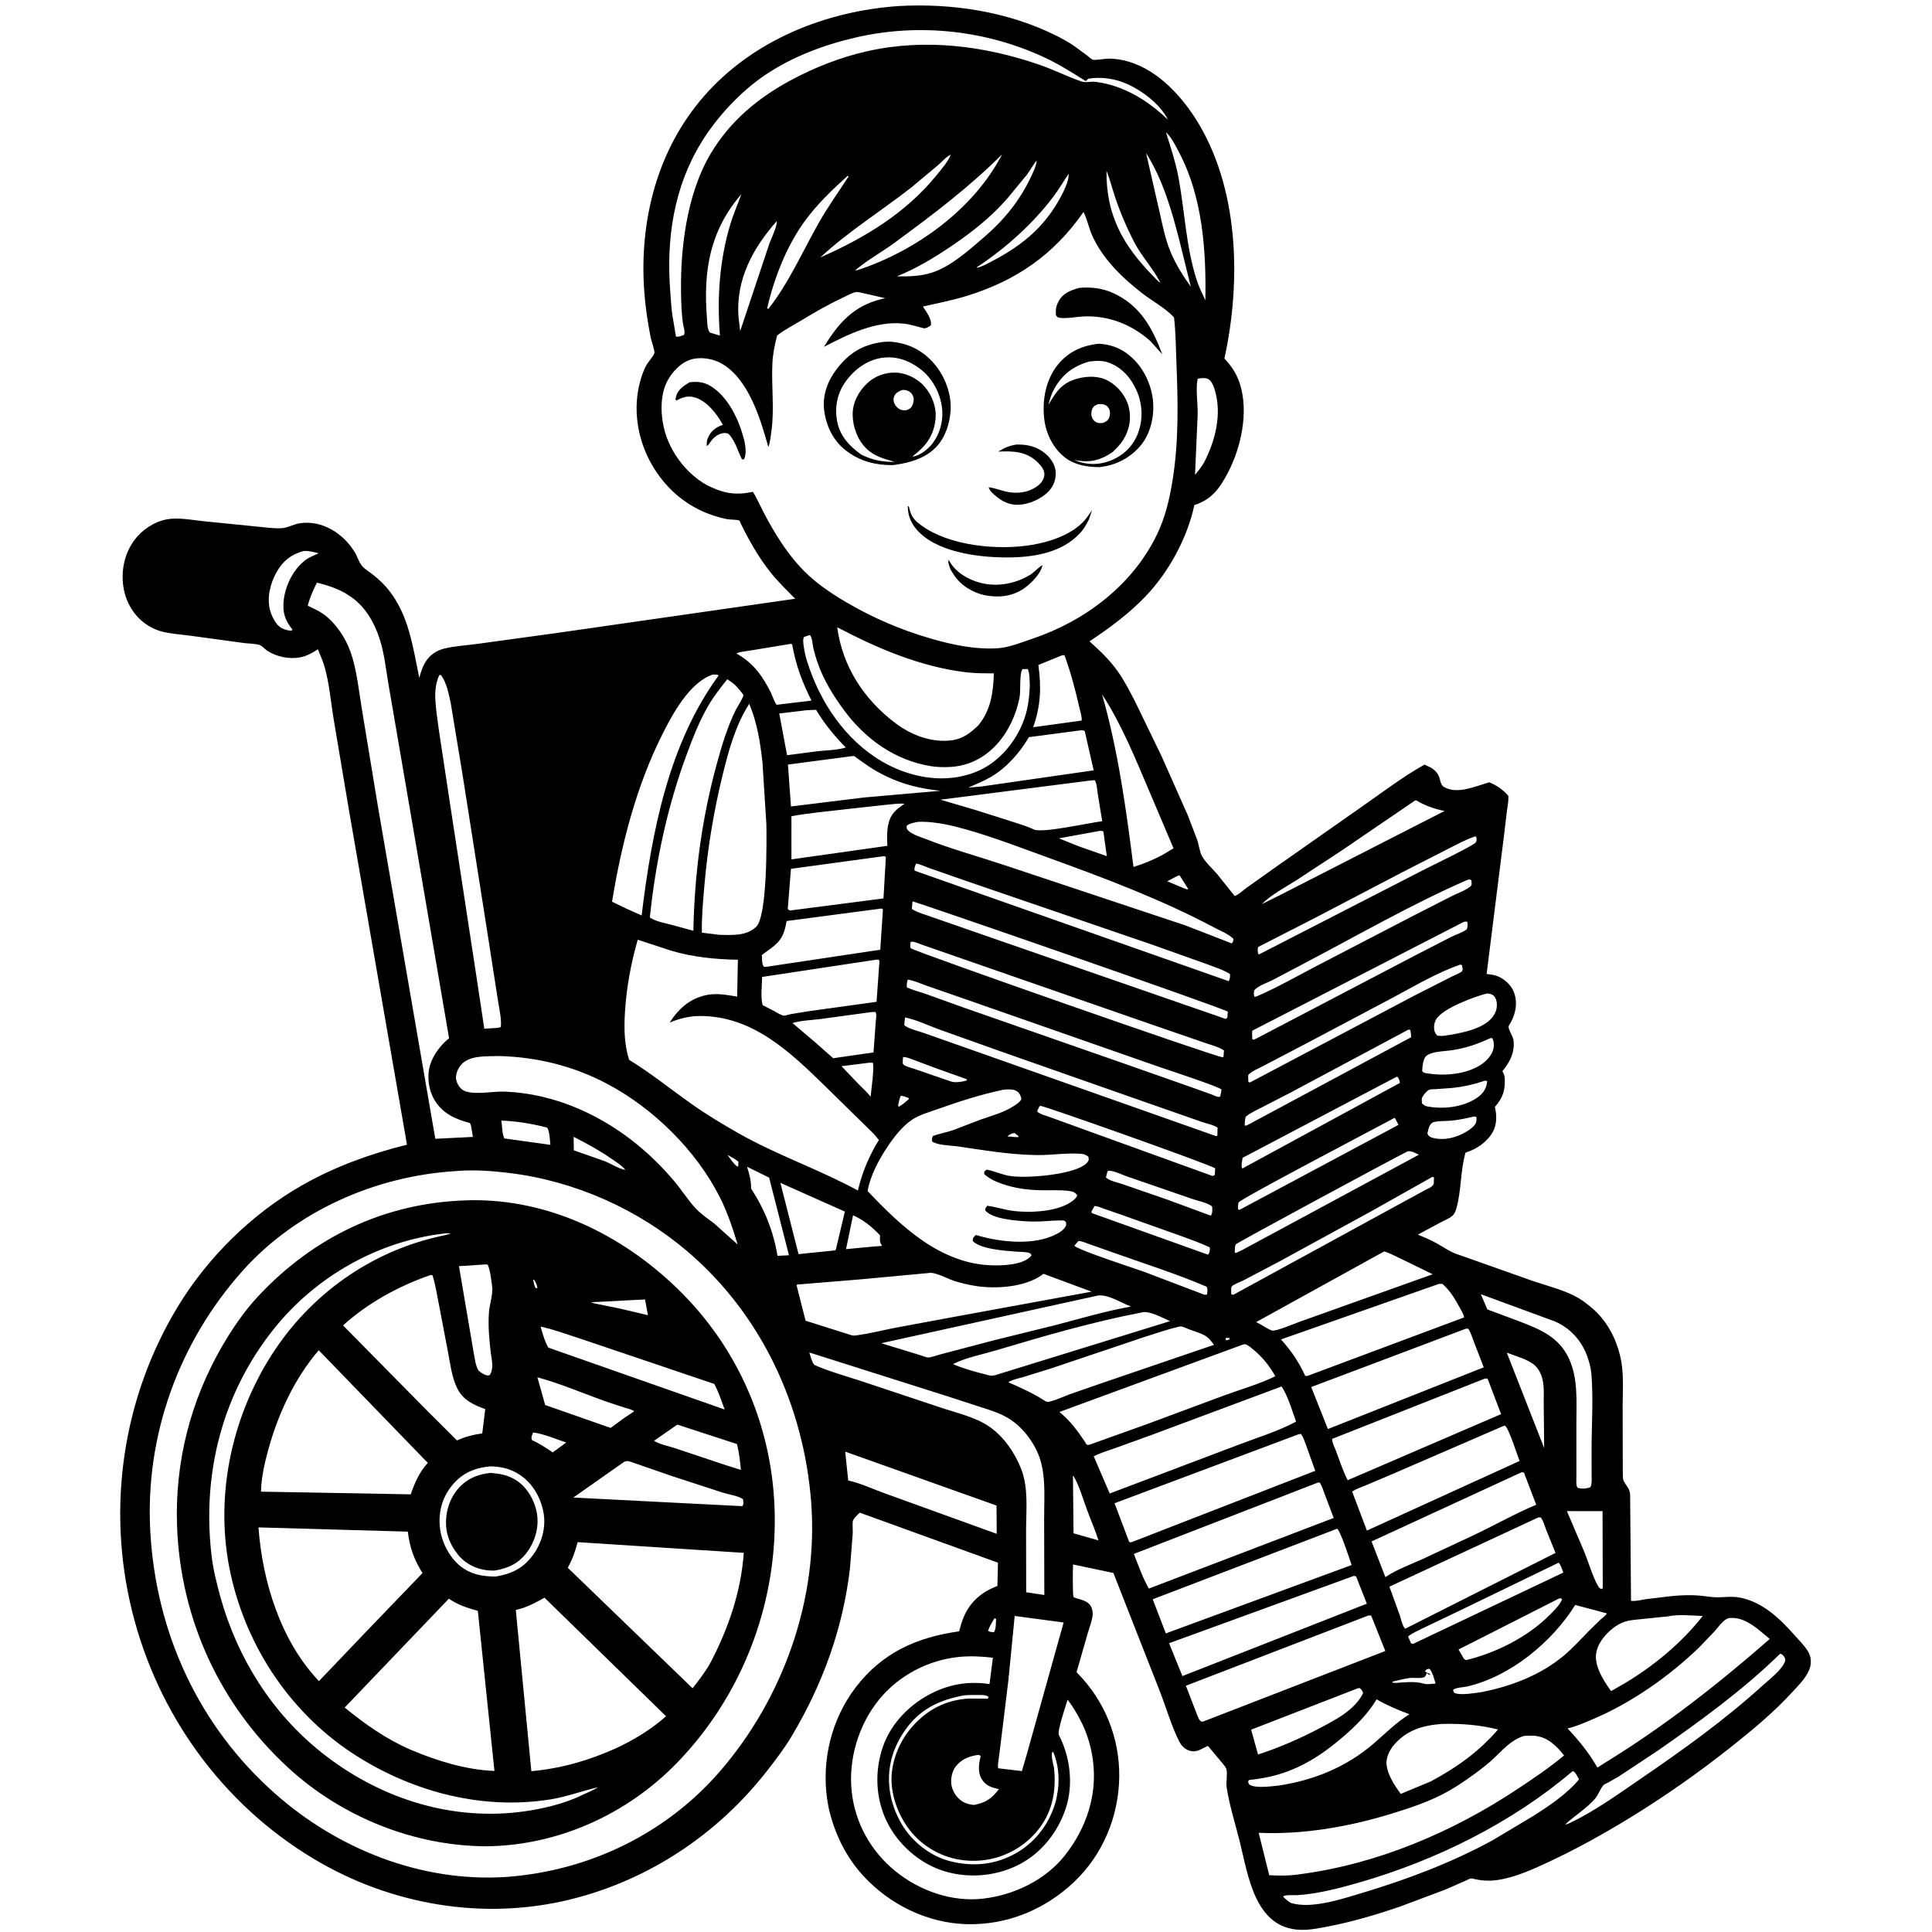 <svg version="1.1" xmlns="http://www.w3.org/2000/svg" style="display: block;" viewBox="0 0 2048 2048" width="1024" height="1024">
<path transform="translate(0,0)" fill="rgb(255,255,255)" d="M 0 0 L 0 2048 L 2048 2048 L 2048 0 L 0 0 z"/>
<path transform="translate(0,0)" fill="rgb(0,0,0)" d="M 878.172 1915.32 L 876.791 1906.9 C 870.898 1865.5 881.463 1822.48 906.75 1789.11 C 934.894 1751.97 971.757 1735.61 1016.69 1729.28 C 1018.19 1723.78 1019.76 1718.03 1022.12 1712.83 C 1029.31 1696.96 1041.3 1687.25 1057.3 1681.19 L 1057.9 1656.53 L 911.435 1603.5 C 909.537 1604.96 905.393 1609.25 904.318 1611.47 C 903.317 1613.54 904.083 1622.31 903.973 1625 L 900.951 1663 C 893.421 1726.82 871.921 1785.62 839.097 1840.63 C 831.475 1853.4 822.49 1865.12 813.366 1876.84 C 761.078 1943.99 688.382 1992.67 605.499 2013.26 C 512.415 2036.38 413.906 2019.32 331.998 1970.1 C 235.541 1912.13 167.048 1817.12 140.037 1708 C 112.96 1598.61 129.75 1482.24 188.144 1385.64 C 220.066 1332.84 267.198 1286.42 321.028 1255.99 C 355.759 1236.36 392.775 1223 431.413 1213.44 L 369.75 857.846 L 353.836 763.226 C 350.78 745.154 349.22 725.308 344.324 707.717 C 342.474 701.069 339.587 694.625 336.951 688.259 C 330.741 692.309 325.153 695.524 317.767 696.887 C 306.523 698.961 293.048 696.187 283.5 689.922 C 280.98 688.269 278.564 685.465 276.012 684.084 C 272.736 682.311 263.128 682.232 258.807 681.661 L 202.149 673.923 C 191.735 672.532 180.25 671.931 170.189 669.092 C 164.654 667.53 158.726 664.5 154.077 661.166 C 141.324 652.021 133.221 637.729 130.827 622.288 C 128.119 604.833 131.962 586.751 142.506 572.442 C 150.406 561.722 163.265 553.207 176.327 550.615 C 188.047 548.289 202.409 551.021 214.277 552.348 L 271.94 558.153 C 280.354 558.87 289.594 560.332 298 559.953 C 304.648 559.654 311.16 555.691 317.866 554.669 C 341.463 551.073 364.014 565.555 375.908 585.171 C 379.537 591.157 381.212 598.947 387.142 603.137 C 396.44 609.706 404.879 616.472 412.018 625.436 C 433.473 652.38 437.685 686.019 444.451 718.574 C 446.274 711.907 448.207 705.602 452.253 699.863 C 456.7 693.553 463.515 689.321 470.979 687.5 C 482.422 684.708 495.212 684.07 506.938 682.422 L 591.512 670.803 L 842.963 634.696 C 833.61 625.329 824.189 616.121 815.98 605.704 C 803.6 589.996 793.525 572.03 784.803 554.078 C 784.441 553.333 784.456 552.223 783.721 551.84 C 781.566 550.718 773.927 550.925 771.109 550.386 C 751.102 546.558 732.351 537.637 716.921 524.239 C 682.461 494.316 665.965 444.956 679.618 400.771 C 681.101 395.97 682.932 391.108 685.406 386.723 C 687.029 383.847 693.274 376.847 693.708 374.228 C 694.178 371.383 690.455 361.384 689.731 357.703 C 686.55 341.531 684.004 324.549 682.861 308.08 C 677.699 233.669 696.639 158.597 746.439 101.742 C 798.331 42.5 875.152 11.794 952.522 6.411 C 1009.63 3.196 1069.19 12.373 1120.62 38.278 C 1127.03 41.505 1133.41 45.112 1139.31 49.199 L 1152.85 59.198 C 1154.1 60.145 1156.77 62.718 1158.12 63.191 C 1161.01 64.203 1171.21 62.133 1175 62.13 C 1180.07 62.125 1185.57 62.78 1190.5 63.836 C 1223.14 70.826 1249.56 98.084 1266.92 125.125 C 1313.56 197.806 1315.96 297.877 1297.91 380.072 C 1305.66 388.209 1311.12 396.644 1314.5 407.407 C 1323.71 436.747 1315.68 474.181 1301.74 500.876 C 1293.16 517.308 1284.53 529.62 1266.07 535.371 C 1258.65 570.165 1239.21 605.995 1214.74 631.729 C 1196.85 650.55 1176.44 665.475 1154.93 679.879 C 1166.09 689.855 1176.27 699.525 1184.98 711.814 C 1192.09 721.843 1197.69 733.036 1203.37 743.923 L 1231.36 801.712 L 1258.91 863.757 L 1269.18 890.509 C 1270.9 895.641 1271.63 902.947 1274.15 907.5 C 1277.91 914.286 1285.16 920.682 1290.26 926.622 L 1308.85 949.833 C 1313.1 948.312 1317.54 943.96 1321.22 941.265 L 1347.86 922.284 L 1445.28 853.946 C 1466.32 839.235 1487.64 822.954 1510.08 810.525 L 1516.4 813.5 C 1521.56 816.545 1524.98 820.274 1526.36 826.121 L 1526.75 827.876 C 1527.37 830.379 1528.52 832.975 1530.82 834.307 C 1544.95 842.528 1564.76 833.124 1578.77 829.272 C 1586.32 832.34 1593.65 837.385 1598.88 843.639 C 1599.3 849.128 1598.11 854.571 1597.38 860 L 1594.37 885.108 L 1575.88 1032.48 C 1579.87 1032.92 1584.23 1033.44 1587.95 1035 C 1594.98 1037.95 1602.06 1044.38 1604.73 1051.58 L 1605.22 1053 C 1608.73 1062.92 1606.7 1073.79 1601.95 1082.96 C 1601.5 1083.83 1599.15 1087.47 1599.13 1088.16 C 1599.02 1092.11 1604.04 1098.55 1604.48 1103.5 C 1605.61 1116.31 1600.34 1126 1592.63 1135.5 C 1593.88 1137.95 1594.91 1139.83 1595.06 1142.62 C 1595.78 1155.49 1593.15 1163.82 1584.62 1173.39 C 1586.72 1181.82 1586.86 1191.67 1582.66 1199.5 C 1577.02 1209.99 1565.85 1217.83 1554.71 1221.41 L 1553.53 1221.78 C 1548.11 1240.5 1549.18 1261.13 1544.1 1280 C 1543.31 1282.91 1542.26 1286.13 1540.09 1288.32 C 1537 1291.43 1531.4 1293.6 1527.47 1295.62 L 1503.01 1308.74 C 1509.82 1311.53 1516.55 1314.42 1523 1317.99 C 1529.36 1321.51 1535.51 1325.91 1542.26 1328.65 L 1625.37 1358.06 C 1639.63 1362.85 1655.27 1366.78 1668.69 1373.53 C 1676.54 1377.48 1683.67 1382.89 1690.14 1388.82 C 1706.73 1404.01 1716.9 1426.94 1719.45 1449.07 C 1721.02 1462.71 1720.16 1476.98 1720.06 1490.7 L 1720.22 1559.17 C 1720.34 1561.56 1720.04 1567.27 1720.96 1569.33 C 1723.53 1575.1 1727.68 1577.48 1728.01 1584.5 L 1728.94 1696.9 C 1733.55 1697.71 1740.19 1695.84 1744.91 1695.16 L 1772.24 1691.89 C 1781.65 1690.98 1791.3 1690.63 1800.73 1691.32 C 1806.65 1691.75 1812.57 1693 1818.5 1693.16 C 1827.71 1693.4 1835.88 1691.72 1845.16 1693.66 C 1869.01 1698.67 1886.75 1715.88 1902.39 1733.46 C 1907.03 1738.67 1912.5 1744.13 1916.2 1750 C 1919.49 1755.21 1920.38 1761.3 1918.77 1767.21 C 1916.05 1777.21 1906.83 1786.15 1900.03 1793.58 C 1880.46 1814.95 1857.82 1833.74 1835.15 1851.72 C 1800.44 1879.26 1764.16 1904.71 1726.34 1927.81 C 1699.13 1944.42 1671.22 1959.9 1642.34 1973.43 C 1625.21 1981.46 1605.94 1990.27 1587.06 1992.93 C 1578.11 1994.19 1569.78 1993.58 1561.03 1991.4 C 1558.33 1990.73 1555.7 1992.69 1553.17 1993.83 L 1532.36 2002.94 L 1484.53 2020.9 C 1459.82 2029.39 1433.28 2037.31 1407.61 2042.18 C 1397.98 2044.01 1387.97 2046.09 1378.11 2045.69 C 1329.91 2043.76 1323.19 1987.96 1314.07 1951.65 C 1309.41 1933.1 1303.25 1913.75 1300.33 1894.91 C 1299.42 1889.05 1301.47 1880.67 1300.02 1875.36 C 1299.44 1873.24 1296.86 1870.41 1295.53 1868.7 L 1280.42 1850.7 L 1272 1854.86 C 1267.44 1856.8 1263.52 1857.17 1258.94 1855.03 C 1255.12 1853.26 1252.2 1850.31 1250.3 1846.57 C 1241.55 1829.4 1236.05 1809.28 1228.86 1791.26 L 1198.62 1714.3 L 1180.25 1667.41 L 1137.45 1658.38 C 1137.29 1662.94 1136.83 1690.93 1138.04 1692.78 C 1139.52 1695.03 1152.45 1695.05 1156.5 1702.99 C 1157.75 1705.43 1158.38 1708.27 1158.29 1711 C 1158.1 1717.07 1154.91 1724.81 1153.2 1730.8 L 1141.18 1772.6 L 1141.89 1773.31 C 1171 1802.81 1187 1842.3 1186.44 1883.81 C 1185.87 1925.41 1169.09 1965.95 1138.8 1994.73 C 1107.67 2024.31 1067.47 2040.9 1024.3 2039.67 C 983.061 2038.49 943.33 2018.97 915.486 1988.84 C 896.297 1968.08 884.223 1942.79 878.172 1915.32 z M 1238.02 126.828 L 1239.03 127.959 L 1239.77 128.995 L 1239.03 127.959 L 1238.02 126.828 C 1229.69 109.602 1207.07 93.099 1189.28 86.826 C 1177.64 82.727 1165.7 81.583 1153.5 83.413 L 1151 86.002 C 1136.66 77.033 1123.09 68.361 1107.66 61.121 C 1045.63 32.025 974.266 24.282 907.546 39.642 C 873.56 47.467 840.028 59.961 810.987 79.578 C 784.94 97.173 760.03 123.988 743.63 150.653 C 713.906 198.978 706.172 253.854 710.535 309.5 C 711.253 318.657 711.693 328.418 713.265 337.467 L 713.402 337.868 L 716.5 356.706 C 719.59 357.432 722.015 356.037 725 355.07 C 726.713 352.351 724.341 345.683 723.866 342.254 C 722.772 334.347 722.354 326.192 722.099 318.217 C 720.474 267.485 727.076 207.159 753.355 162.864 C 773.692 128.584 803.491 103.758 838.244 85.066 C 863.78 71.332 891.306 60.557 919.637 54.209 C 980.735 40.519 1043.61 48.501 1102.23 68.76 C 1117.3 73.971 1131.71 81.397 1146.73 86.442 C 1150.95 87.859 1156.47 86.204 1161.03 86.721 C 1178.63 88.715 1195.95 95.847 1210.84 105.266 C 1220.7 111.498 1229.6 118.78 1238.02 126.828 z M 1235.97 140.194 C 1241.09 156.614 1246.48 172.693 1249.54 189.682 C 1255.91 225.051 1257.31 261.439 1268.24 295.898 C 1270.7 303.635 1274.3 310.993 1277.72 318.339 C 1278.74 266.138 1274.83 209.115 1250.18 162.138 C 1246.55 155.222 1242.44 146.674 1236.89 141.084 L 1235.97 140.194 L 1235.04 139.071 L 1235.97 140.194 z M 869.5 272.936 C 916.026 252.533 959.957 226.049 992.418 186.177 C 997.73 179.651 1004.71 171.789 1007.87 163.942 L 1008.81 163.005 L 1007.87 163.942 C 1003.23 165.958 998.182 171.756 994.306 175.129 L 965.997 198.751 C 934.292 223.56 898.959 245.566 869.5 272.936 z M 950.838 292.923 C 963.331 293.189 975.542 292.87 987.562 289.081 C 1007.86 282.682 1026.55 265.585 1042.55 251.94 C 1063.34 234.222 1080.39 213.641 1092.17 188.896 C 1094.86 183.243 1098.43 176.49 1098.93 170.192 L 1099.76 169.005 L 1098.93 170.192 C 1095.04 174.653 1092.27 180.251 1088.71 185.025 L 1068.11 210.016 C 1051 229.776 1030.86 245.702 1009.32 260.345 C 990.951 272.825 971.475 284.592 950.838 292.923 z M 1035.12 283.975 C 1040.67 282.985 1046.17 279.695 1051.2 277.095 C 1067.39 268.714 1083.49 258.333 1096.67 245.679 C 1109.17 233.669 1119.86 218.642 1127.33 202.991 C 1130.15 197.073 1132.79 190.816 1132.9 184.174 L 1133.75 183.005 L 1132.9 184.174 C 1127.29 192.257 1122.47 200.735 1116.51 208.612 C 1095.05 237.013 1066.63 262.567 1036.99 282.29 C 1035.69 283.152 1036.19 282.749 1035.12 283.975 L 1034.01 284.804 L 1035.12 283.975 z M 905.005 287.77 L 906.131 286.92 L 910 286.011 C 971.008 265.787 1032.37 221.612 1062.23 163.616 C 1027.37 198.523 987.987 228.214 948.292 257.32 C 934.72 267.271 918.74 276.046 906.131 286.92 L 905.005 287.77 z M 1230.07 299.832 L 1230.97 300.808 L 1230.07 299.832 L 1229.17 298.062 C 1221.64 283.713 1209.99 271.504 1202.39 256.818 C 1194.32 241.241 1187.55 225.328 1181.94 208.7 C 1178.86 199.558 1176.6 189.973 1172.93 181.065 C 1172.41 227.852 1190.32 259.964 1222.5 292.765 C 1224.73 295.036 1227.35 298.2 1230.07 299.832 z M 838.973 910.976 L 940.644 896.619 C 940.347 889.544 940.044 881.987 941.388 875.005 C 943.691 863.035 949.306 858.462 958.903 852.012 L 959.936 851.251 L 958.903 852.012 C 953.092 851.431 946.38 852.507 940.5 852.988 L 898.713 857.568 C 878.834 860.012 858.634 861.59 838.943 865.233 L 838.973 910.976 z M 662.869 1240.07 L 663.765 1240.8 L 662.869 1240.07 C 659.201 1235.49 653.779 1232.2 649 1228.87 C 636.092 1219.88 622.123 1212.14 608.077 1205.09 L 608.269 1219.39 L 641.396 1231.02 C 647.903 1233.66 656.025 1239.06 662.869 1240.07 z M 1658.01 1934.82 L 1659.13 1933.99 C 1661.18 1933.89 1662.59 1933.16 1664.43 1932.29 C 1689.94 1920.16 1714.37 1902.55 1737.66 1886.63 C 1783.29 1855.43 1827.34 1824.02 1868.39 1786.77 C 1875.47 1780.35 1889.69 1769.64 1892.38 1760.44 C 1893 1758.31 1891.7 1757.17 1890.67 1755.33 C 1889.2 1753.72 1889.09 1753.52 1887 1753.03 C 1847.95 1791.27 1802.23 1824.48 1757.44 1855.68 L 1716.13 1883.04 L 1704.34 1889.77 C 1703.36 1890.31 1700.45 1891.47 1699.77 1892.25 C 1696.09 1896.5 1694.34 1902.78 1690.29 1907.3 C 1680.93 1917.74 1669.22 1924.66 1659.13 1933.99 L 1658.01 1934.82 z M 1214.88 162.17 L 1229.32 225.323 C 1232.42 239.275 1235.33 253.779 1240.84 267.017 C 1246.32 280.156 1254.07 292.424 1262.33 303.966 L 1250.73 257.018 C 1242.53 224.429 1232.92 190.871 1214.88 162.17 z M 898.459 186.5 C 881.884 201.437 866.23 216.377 853.003 234.5 C 833.789 260.827 820.405 295.288 813.183 326.952 L 814.5 327.427 C 835.79 300.524 850.645 266.946 867.436 237.086 C 877.184 219.752 888.966 203.382 899.783 186.686 L 898.459 186.5 z M 785.812 205.864 C 752.427 244.699 745.456 286.964 749.338 336.528 C 749.718 341.38 749.425 348.735 752.5 352.536 L 763.162 355.723 C 759.969 315.929 762.691 275.381 774.394 236.994 C 777.626 226.393 782.229 216.342 785.812 205.864 z M 1148.52 224.751 C 1117.17 269.904 1077.25 297.497 1024.98 313.617 C 1009.73 318.319 993.895 321.428 978.337 324.941 C 981.689 330.402 988.001 338.17 986.785 344.837 C 984.375 346.627 982.915 347.402 980 348.107 C 972.856 346.446 965.45 343.905 958.18 343.085 C 928.587 339.75 898.949 354.425 873.424 367.684 C 889.058 342.112 904.926 324.135 935.161 316.799 L 938.405 316.093 L 916.649 311.141 C 914.213 310.679 910.514 309.477 908.101 309.58 C 904.275 309.743 898.02 313.349 894.579 314.955 C 879.247 322.108 864.733 330.381 850.298 339.157 C 846.548 341.437 824.178 353.802 823.576 356.266 C 821.306 365.552 819.352 374.671 818.822 384.24 C 817.485 408.338 821.082 433.05 817.755 456.949 C 816.968 462.599 816.449 468.551 814.476 473.925 C 806.146 443.978 793.335 400.824 764.064 384.883 C 755.123 380.014 742.074 378.038 732.205 381.159 C 721.295 384.61 712.113 394.596 707.04 404.623 C 698.528 421.446 700.368 445.933 706.613 463.177 C 714.158 484.013 729.505 502.902 748.76 513.97 C 758.78 518.97 769.033 523.027 780.375 523.227 C 784.476 523.299 788.444 523.032 792.5 522.395 C 793.106 522.299 797.68 521.307 798.017 521.459 C 799.251 522.018 808.876 542.133 810.552 545.276 C 820.78 564.454 832.034 582.891 846.541 599.165 C 861.438 615.878 878.822 627.713 898 638.933 C 925.522 655.035 954.793 667.578 985.398 676.541 C 1008.52 683.313 1033.31 688.699 1057.54 687.18 C 1069.66 686.421 1083.36 680.797 1094.88 676.909 C 1150.13 658.273 1200.38 620.248 1226.14 567.223 C 1235.34 548.286 1239.75 529.122 1243.07 508.5 C 1249.61 467.826 1248.71 426.097 1247.08 385.072 C 1246.44 368.87 1246.39 352.57 1244.51 336.453 C 1234.87 326.042 1221.49 319.26 1210.3 310.514 C 1189.31 294.114 1168.51 274.053 1157.6 249.283 C 1154.14 241.429 1152.48 232.17 1148.52 224.751 z M 823.281 234.5 C 797.984 263.198 780.156 296.117 782.773 335.346 L 784.624 350.967 L 815.686 257.859 C 817.304 253.65 824.627 237.926 823.281 234.5 z M 1031.51 285.5 L 1033.49 285.5 L 1031.51 285.5 z M 1269.58 401.5 C 1267.26 412.776 1269.82 427.481 1269.58 439.304 L 1266.78 503.366 C 1270.1 499.318 1273.31 495.394 1276 490.877 C 1288.37 467.361 1295.72 438.667 1287.43 412.5 C 1286.28 408.863 1284.27 403.605 1280.67 401.759 C 1277.69 400.228 1272.74 400.762 1269.58 401.5 z M 321.996 584.047 C 308.518 587.738 299.818 594.677 292.978 606.833 C 286.424 618.483 282.528 634.524 286.512 647.63 C 288.454 654.015 292.398 662.348 298.5 665.802 C 301.641 667.58 305.258 668.289 308.803 668.615 L 310.102 667.5 C 302.195 657.72 299.351 649.439 300.711 636.752 C 302.411 620.89 310.477 604.268 323.052 594.241 C 327.635 590.587 332.646 589.03 337.825 586.501 C 332.742 585.212 327.282 583.774 321.996 584.047 z M 335.949 617.624 C 331.98 625.475 328.389 633.502 326.223 642.056 C 331.816 644.768 337.82 647.392 342.891 651.019 C 355.836 660.278 366.467 676.382 371.67 691.25 C 378.334 710.291 380.329 732.079 383.65 751.989 L 401.059 857.5 L 461.44 1207.17 L 501.295 1205.18 L 499.301 1193.25 L 498.207 1190.5 C 482.442 1186.28 468.619 1180.2 460.116 1165.23 C 454.073 1154.59 452.413 1140.39 455.995 1128.73 C 459.239 1118.18 467.405 1107.32 476.037 1100.63 L 425.835 806.992 L 411.818 725.464 C 409.068 709.459 407.364 692.302 402.308 676.855 C 396.732 659.818 387.605 643.902 372.847 633.239 C 361.476 625.023 349.457 620.979 335.949 617.624 z M 887.458 664.916 C 893.051 706.317 915.471 740.834 948.48 766.06 C 965.753 779.259 988.152 787.922 1010.12 784.562 C 1021.29 782.856 1029.43 776.361 1037.24 768.704 C 1050.41 752.455 1052.87 734.156 1053.52 713.829 C 1043.69 713.731 1033.75 713.825 1023.98 712.637 C 975.527 706.746 930.258 687.388 887.458 664.916 z M 857.127 673.5 L 852.216 675.276 C 850.882 678.414 851.509 681.16 851.91 684.492 C 853.283 695.913 857.305 707.122 861.55 717.758 C 878.002 758.979 908.26 796.725 949.732 814.643 C 976.789 826.333 1007.54 829.32 1035.23 817.952 C 1057.49 808.81 1074.79 788.968 1083.91 767 C 1089.41 753.744 1091.06 741.236 1091.62 727.011 C 1091.3 721.714 1091.72 713.896 1089.5 709.182 L 1084 709.3 C 1080.37 713.338 1082.14 732.486 1080.8 739.27 C 1073.46 776.462 1047.62 811.08 1006.77 813.041 C 1000.19 813.357 993.513 813.242 987 812.2 C 948.807 806.095 917.217 783.439 894.614 752.732 C 883.41 737.512 873.525 721.623 867.146 703.74 C 865.153 698.152 863.344 692.297 862.082 686.5 C 861.192 682.415 861.172 676.828 858.797 673.419 L 857.127 673.5 z M 838.387 682.5 L 795.452 689.564 C 790.939 690.381 784.687 690.706 780.607 692.683 L 781.856 693.4 C 799.252 703.525 808.476 717.027 817.402 734.653 C 819.145 738.713 820.659 743.568 823.265 747.114 L 860.194 742.658 C 850.597 723.499 843.87 705.782 840.026 684.774 C 839.643 682.677 840.22 683.413 838.387 682.5 z M 1126.16 694.5 L 1100.7 704.885 C 1103.99 728.866 1103.22 747.853 1095.24 770.873 L 1113.76 768.359 L 1146.63 763.807 C 1147.02 759.476 1144.91 753.487 1143.95 749.175 C 1139.94 731.26 1134.76 711.719 1128.33 694.504 L 1126.16 694.5 z M 465.779 715.5 C 461.982 723.24 461.057 732.479 461.462 741.029 C 461.977 751.897 463.799 763.018 465.205 773.82 L 478.05 858.562 L 504.605 1032.3 L 513.379 1090.49 L 527.546 1089.6 L 530.843 1088.82 C 531.936 1080.38 529.102 1069.2 527.865 1060.64 L 516.95 990.5 L 489.974 819 L 477.72 744.844 C 475.816 735.827 473.168 723.089 467.531 715.635 L 465.779 715.5 z M 755.383 715.134 C 731.083 723.201 712.75 757.205 701.905 778.846 C 674.271 833.988 658.719 895.234 648.798 955.855 L 664.748 963.535 L 680.16 970.406 C 690.774 882.778 708.589 788.684 761.817 716 C 759.781 714.602 757.804 715.116 755.383 715.134 z M 770.892 720.073 C 763.552 729.251 756.534 738.274 750.612 748.469 C 741.075 764.889 734.162 782.866 727.598 800.639 C 707.221 855.806 694.903 914.151 688.864 972.601 C 695.14 976.919 705.907 978.718 713.246 980.708 L 735.006 986.678 C 736.136 926.847 743.921 867.778 759.754 810 C 765.113 790.442 770.929 770.791 779.945 752.559 C 781.472 749.472 787.952 739.551 788.066 736.934 C 788.099 736.158 781.647 728.601 780.715 727.63 C 777.822 724.616 774.458 722.216 770.892 720.073 z M 1168.23 736.034 C 1185.23 795.507 1193.76 857.776 1201.55 919.014 C 1212.55 915.587 1222.72 911.476 1232.82 905.921 L 1243.99 899.219 L 1219.04 840.47 C 1204.1 805.465 1189.12 767.92 1168.23 736.034 z M 794.229 746.053 C 779.455 769.118 772.084 796.511 765.659 822.924 C 756.386 861.049 750.052 899.772 746.665 938.857 C 745.241 955.289 743.676 972.168 744.025 988.667 L 762.75 990.969 C 776.005 991.16 791.164 992.431 801.593 982.402 C 813.42 971.03 812.685 891.841 812.39 873.733 L 808.239 808.086 C 805.824 786.565 802.641 766.157 794.229 746.053 z M 850.788 753.398 L 826.031 756.292 L 834.318 800.566 L 866.793 796.298 C 876.146 795.3 887.741 795.237 896.579 792.386 C 884.309 779.906 874.116 767.525 865.091 752.469 C 860.501 752.758 855.269 752.569 850.788 753.398 z M 1143.97 774.396 L 1090.68 781.4 C 1080.76 798.271 1067 813.925 1049.95 823.846 C 1042.42 828.228 1034.27 831.289 1026.39 834.931 L 1040.24 833.72 L 1159.33 816.602 L 1149.88 775 C 1147.49 773.65 1146.73 774.081 1143.97 774.396 z M 903.333 801.5 L 835.263 810.485 L 838.442 854.896 L 916.159 845.341 L 996.934 838.283 C 976.66 836.128 958.418 831.921 939.905 823.124 C 933.422 820.043 927.188 816.542 921.184 812.609 L 908.908 804.012 C 908.355 803.612 905.992 801.573 905.378 801.449 C 904.71 801.314 904.015 801.483 903.333 801.5 z M 1155.8 827.379 L 996.927 847.712 L 1034.46 858.768 L 1073.18 871.058 C 1080.68 873.514 1088.7 875.77 1095.78 879.243 C 1104.61 883.577 1155.07 872.023 1168.37 870.563 L 1163.61 840.991 C 1162.95 836.755 1162.73 830.647 1160.5 827.015 L 1155.8 827.379 z M 1500.09 848.5 L 1423 901.078 L 1375.2 932.478 C 1362.87 940.417 1347.9 948.029 1337.56 958.443 L 1357.26 948.647 L 1531.28 859.676 C 1520.76 857.596 1510.62 854.04 1501.4 848.476 L 1500.09 848.5 z M 973.203 871.194 C 968.955 872.067 964.746 872.501 961.237 875.214 C 961.006 877.649 960.707 878.286 962.521 880.217 C 966.566 884.523 976.035 887.314 981.446 889.436 C 1008.78 900.157 1037.59 908.006 1065.46 917.322 L 1256.28 980.872 L 1300.37 997.968 L 1305.5 1000.01 C 1307.5 998.481 1307.07 997.645 1307.5 995.256 C 1302.43 990.109 1292.88 986.286 1286.44 982.868 C 1230.52 953.217 1170.24 930.548 1110.81 909.028 C 1082.64 898.828 1054.37 887.921 1025.57 879.647 C 1009.86 875.133 993.431 871.275 977.02 871.082 L 973.203 871.194 z M 1162.78 881.339 L 1122.5 888.685 L 1143.23 897.01 L 1173.27 907.564 L 1169.61 881.344 C 1167.31 880.272 1165.18 880.927 1162.78 881.339 z M 1564.23 886.5 C 1554.22 889.644 1544.7 895.042 1535.32 899.694 L 1486.91 924.403 L 1394.68 972.647 L 1333.8 1003.8 C 1332.83 1006.28 1333.26 1008 1333.53 1010.58 L 1334.5 1011.78 L 1510.19 921.54 C 1517.38 917.844 1563.03 895.904 1564.45 892.916 C 1564.67 892.457 1564.88 891.99 1565.01 891.5 C 1565.49 889.744 1565.34 887.881 1564.23 886.5 z M 937.394 907.5 L 838.445 920.994 L 835.067 963.5 C 836.663 965.007 835.814 964.507 837.5 965.18 L 936.53 952.369 L 939.04 908.5 L 937.394 907.5 z M 970.966 915.5 C 969.989 918.23 968.994 920.017 969.5 922.954 L 1302.5 1040.09 C 1304.05 1037.51 1303.88 1035.39 1303.85 1032.5 C 1296.88 1028.08 1287.72 1025.24 1279.95 1022.24 L 1221.86 1001.56 L 1022.84 933.385 L 984.668 920.041 C 980.878 918.731 974.865 915.735 970.966 915.5 z M 1248.05 928.5 L 1237.32 934.215 L 1253.71 941.092 L 1258.5 942.848 L 1259.5 942.26 L 1250.48 927.93 L 1248.05 928.5 z M 1555.99 932.5 C 1496.6 958.39 1439.87 991.146 1382.53 1021.23 L 1349 1038.91 C 1343.55 1041.68 1333.33 1045.08 1329.58 1049.7 C 1329.25 1052.57 1328.52 1054.19 1329.98 1056.78 L 1332.5 1056.05 C 1353.68 1046.92 1374.14 1035.19 1394.58 1024.51 L 1498.69 970.465 L 1539.36 949.716 C 1544.93 946.927 1554.07 943.62 1558.68 939.667 C 1559.33 939.105 1559.62 938.222 1560.09 937.5 L 1559.71 933.092 C 1557.61 931.942 1558.08 932.165 1555.99 932.5 z M 967.312 955.5 L 966.546 963.5 C 972.337 967.391 981.316 969.646 987.971 972.137 L 1060.77 997.436 L 1299.41 1080.15 L 1301.1 1078.5 L 1301.5 1072.38 C 1296.87 1068.71 969.881 955.458 967.312 955.5 z M 931.725 963.428 L 833.815 976.331 C 831.642 989.728 828.411 997.178 817.138 1005.34 L 807.627 1012.33 C 807.921 1016.11 807.289 1022.42 810 1024.99 L 813.231 1024.73 L 933.116 1006.75 L 935.954 964 C 933.938 962.628 934.001 963.086 931.725 963.428 z M 1551.14 977.5 L 1327.5 1092.55 C 1327.09 1095.56 1327.34 1098.48 1327.51 1101.5 L 1328.98 1102.19 L 1331.5 1101.03 L 1497.7 1014.06 L 1538.07 993.273 C 1543.53 990.545 1550.17 988.717 1554.97 985 C 1555.74 982.027 1555.92 980.311 1555.5 977.271 C 1553.15 976.685 1553.28 976.861 1551.14 977.5 z M 676.028 996.133 C 668.838 1020.94 664.088 1046.91 662.493 1072.69 C 661.45 1089.56 661.631 1107.22 666.888 1123.45 C 689.602 1137.36 710.422 1154.19 732.131 1169.59 C 748.261 1181.03 765.299 1191.32 782.48 1201.1 C 823.422 1224.39 868.237 1239.59 909.427 1262 C 913.821 1242.92 921.357 1225.09 931.665 1208.42 L 926.14 1201.85 L 875.139 1151.81 C 837.412 1114.96 797.392 1076.4 740.914 1077.02 C 730.021 1077.13 719.909 1079.84 709.869 1083.95 C 719.092 1069.52 730.928 1058.78 748.156 1054.93 C 759.296 1052.45 770.383 1054.61 781.443 1056.46 L 782.179 1017.35 C 758.869 1017.01 734.689 1014.55 712.236 1008.01 L 676.028 996.133 z M 965.264 998.5 C 965.185 1000.05 964.437 1004.14 965.467 1005.2 C 968.458 1008.3 1290.75 1121.22 1296 1120.71 L 1296.91 1120.5 L 1297.47 1113.5 C 1291.64 1109.53 1282.52 1107.39 1275.84 1104.99 L 1213.15 1083.35 L 1002.38 1010.13 L 977.835 1001.62 C 975.016 1000.62 969.622 998.117 966.671 998.22 L 965.264 998.5 z M 927.946 1017.42 L 807.867 1035.6 C 807.862 1044.08 805.987 1057.78 808.555 1065.54 L 818.316 1070.56 C 821.281 1072 827.848 1076.33 830.781 1076.61 C 832.376 1076.77 835.904 1075.48 837.706 1075.12 L 856.489 1072.02 L 929.193 1061.96 L 932.273 1018.5 L 931 1017.13 L 927.946 1017.42 z M 1547.97 1022.5 C 1523.54 1030.98 1499.84 1045.02 1477.03 1057.22 L 1389.51 1103.59 L 1338.39 1130.34 C 1334.53 1132.41 1325 1136.25 1323.08 1140 L 1323.32 1146.86 L 1324.92 1147.5 L 1497.99 1056.06 L 1539.38 1035.03 C 1541.82 1033.77 1548.11 1031.38 1549.67 1029.65 C 1550.19 1029.08 1550.22 1028.22 1550.49 1027.5 L 1549.75 1023.09 L 1547.97 1022.5 z M 962.211 1038.5 C 961.298 1041.58 961.104 1043.54 961.31 1046.74 C 967.819 1049.6 974.807 1051.33 981.52 1053.67 L 1021.13 1067.93 L 1193.5 1128.1 L 1266.65 1153.81 L 1283.67 1159.93 C 1285.91 1160.75 1289.2 1162.45 1291.48 1162.78 C 1292.17 1162.88 1292.83 1162.42 1293.5 1162.24 L 1294.91 1155 C 1292.1 1151.79 1237.02 1133.84 1228.97 1131.03 L 1027.67 1060.67 L 983.113 1045.22 C 976.674 1042.98 969.386 1039.54 962.712 1038.5 L 962.211 1038.5 z M 1576.21 1053.11 C 1562.95 1056.44 1529.05 1068.98 1522.35 1080.61 C 1520.16 1084.4 1519.6 1089.03 1520.74 1093.23 C 1521.27 1095.15 1522.25 1096.33 1523.5 1097.83 C 1526.18 1098.11 1528.53 1098.25 1531.23 1097.93 C 1546.52 1095.58 1571.93 1091.45 1582.16 1078.14 C 1585.86 1073.32 1587.5 1067.88 1586.45 1061.82 C 1585.94 1058.84 1584.6 1056.15 1581.95 1054.47 C 1580.3 1053.43 1578.09 1053.34 1576.21 1053.11 z M 919.902 1073.37 L 869.413 1080.24 C 860.262 1081.39 848.893 1081.76 840.128 1084.48 L 865.044 1105.68 L 883.225 1121.76 L 925.964 1115.61 L 928.332 1083.05 C 928.522 1080.14 929.631 1074.99 928 1072.7 C 925.41 1072.88 922.417 1072.82 919.902 1073.37 z M 959.374 1078.5 L 958.51 1086.5 C 961.831 1090.29 973.218 1092.84 978.27 1094.63 L 1030.4 1113.01 L 1289.22 1204.39 L 1290.5 1203.74 L 1290.65 1195.31 C 1286.17 1192.26 1278.64 1190.95 1273.41 1189.06 L 1200.64 1163.62 L 1062 1114.95 L 995.376 1091.19 C 983.858 1087 971.286 1080.94 959.374 1078.5 z M 1492.88 1091.5 L 1368.31 1158.05 L 1339 1173.16 C 1332.73 1176.37 1326.01 1179.34 1320.5 1183.75 C 1319.75 1186.89 1319.43 1189.64 1319.36 1192.85 C 1321.14 1193.26 1320.43 1193.34 1321.5 1193.09 L 1495.89 1099.5 C 1495.84 1096.69 1495.57 1094.42 1494.91 1091.69 L 1492.88 1091.5 z M 1579.76 1100.5 C 1566.67 1106.62 1553.83 1111.05 1539.49 1113.22 C 1532.22 1114.33 1523.85 1114.3 1516.94 1116.68 C 1513.37 1117.9 1510.9 1119.35 1509.59 1123 C 1508.11 1127.1 1507.75 1131.19 1507.58 1135.5 C 1509.17 1137.04 1509.37 1137.09 1511.41 1137.57 C 1530.52 1140.95 1555.2 1139.19 1571.5 1127.48 C 1576.81 1123.66 1582.44 1117.14 1583.35 1110.42 C 1583.77 1107.32 1583.51 1102.98 1581.74 1100.42 L 1579.76 1100.5 z M 528.993 1119.44 C 515.912 1120.02 497.943 1118.14 488.618 1128.91 C 485.481 1132.54 482.928 1138.62 483.433 1143.45 C 483.884 1147.77 486.632 1152.49 490.103 1155.09 C 498.653 1161.5 522.251 1156.83 533.189 1157.13 C 561.017 1157.91 588.98 1164.62 614.432 1175.8 C 653.772 1193.09 687.001 1219.28 714.606 1251.94 C 722.561 1261.35 729.357 1272.31 737.756 1281.24 C 743.31 1287.14 750.87 1292.16 757.312 1297.14 L 781.926 1319.19 C 776.761 1302.17 771.189 1285.27 763.174 1269.34 C 738.274 1219.83 693.001 1175.21 644.312 1149.27 C 608.324 1130.1 569.555 1120.48 528.993 1119.44 z M 957.285 1120.5 C 957.207 1122.19 956.4 1127.09 957.463 1128.24 C 959.53 1130.48 966.365 1132.05 969.376 1133.11 L 1008.29 1146.49 C 1013.04 1147.92 1019.84 1146.78 1024.5 1145.46 L 1024.94 1144.06 L 991.943 1132.29 L 968.064 1123.35 C 964.794 1122.19 960.826 1120.32 957.285 1120.5 z M 921.65 1126.5 L 892.018 1130.21 L 910.445 1149.5 C 914.725 1153.73 919.213 1157.84 922.947 1162.56 C 923.401 1155.52 927.155 1131.36 925.129 1126.5 L 921.65 1126.5 z M 1480.31 1141.5 L 1317.21 1227.34 C 1316.86 1230.33 1315.22 1236.45 1316.98 1238.72 L 1319.07 1237.5 L 1483.9 1147.97 C 1483.8 1145.31 1482.86 1143.93 1481.65 1141.64 L 1480.31 1141.5 z M 1574.33 1145.5 C 1562.53 1149.51 1551.09 1152.11 1538.67 1153.32 L 1522.18 1154.53 C 1520.2 1154.65 1516.41 1154.41 1514.65 1155.35 C 1512.28 1156.63 1508.85 1160.62 1507.7 1163.06 C 1506.7 1165.18 1507.23 1167.38 1507.35 1169.69 C 1508.71 1170.76 1509.87 1171.81 1511.46 1172.53 C 1528.34 1176.21 1549.69 1174.02 1564.54 1164.51 C 1569.88 1161.09 1574.49 1156.32 1575.85 1149.96 L 1576.5 1146.08 L 1574.33 1145.5 z M 1063.49 1155.18 C 1039.62 1160.17 1016.26 1167.76 993.322 1175.91 C 984.351 1179.1 973.846 1182.02 966.06 1187.47 C 955.338 1194.99 946.452 1206.86 939.376 1217.74 C 930.565 1231.29 922.688 1246.52 919.644 1262.47 C 954.92 1299.79 996.824 1339.73 1051.5 1341.3 C 1062.79 1341.62 1082.89 1340.94 1091.7 1332.69 C 1092.81 1331.65 1092.79 1331.56 1093.5 1330.47 C 1092.83 1329.76 1092.39 1328.73 1091.5 1328.33 C 1088.45 1326.97 1080.89 1327.06 1077.38 1326.78 C 1065.6 1325.84 1039.63 1324.34 1031.09 1315.5 C 1031.37 1311.64 1031.86 1311.7 1034.5 1309.1 L 1036.35 1309.66 C 1061.06 1316.93 1096.67 1320.64 1120.38 1307.94 C 1124.51 1305.73 1128.09 1303.32 1130.13 1299 L 1130.04 1295.5 C 1129.36 1294.98 1128.8 1294.24 1128 1293.93 C 1126.89 1293.51 1124.22 1293.78 1122.88 1293.78 C 1116 1293.74 1109.07 1294.54 1102.19 1294.81 C 1091.84 1295.21 1081.5 1294.39 1071.23 1293.11 C 1062.37 1291.7 1050.56 1289.92 1044.28 1283 C 1044.41 1280.71 1045.06 1279.93 1046.5 1278.19 C 1055.29 1279.19 1063.8 1282.14 1072.61 1283.4 C 1091.07 1286.04 1122.67 1284.79 1137.75 1272.38 C 1139.7 1270.78 1141.15 1269.45 1141.99 1267 C 1139.39 1263.62 1137.01 1262.96 1132.96 1262.43 C 1123.58 1261.21 1113.51 1261.94 1104.03 1261.74 C 1089.65 1261.44 1076.22 1259.8 1062.6 1255.05 C 1055.48 1252.56 1048.83 1249.72 1043.25 1244.5 L 1043.5 1241.79 L 1046 1239.84 C 1054.56 1241.48 1062.41 1245.42 1071.16 1246.66 C 1089.2 1249.23 1133.61 1245.36 1148.58 1235.55 C 1151.24 1233.8 1153.01 1232.51 1154.12 1229.5 L 1153.77 1226.19 C 1150.85 1223.87 1148.73 1223.23 1145 1222.99 C 1129.68 1222.02 1114.48 1224.61 1099.22 1224.42 C 1070.68 1224.08 1043.27 1219.28 1015.14 1215.22 C 1008.17 1214.22 993.456 1214.06 988.1 1210 C 987.865 1207.16 987.728 1206.66 989.024 1204.16 C 995.889 1201.69 1003.11 1200.39 1010.04 1198.1 L 1039.63 1186.78 C 1051.8 1182.48 1063.9 1179.47 1074.84 1172.32 C 1077.38 1170.66 1080.82 1168.49 1082.34 1165.86 C 1083.06 1164.62 1082.08 1162.59 1081.61 1161.33 C 1080.66 1158.81 1078.84 1156.94 1076.38 1155.89 C 1072.86 1154.39 1067.24 1154.71 1063.49 1155.18 z M 954.961 1161.5 C 953.135 1165.05 952.676 1168.6 952.038 1172.5 L 953 1173.14 L 958.343 1169.5 L 963.5 1164.94 L 963 1163.83 C 960.372 1162.94 957.721 1161.86 954.961 1161.5 z M 1101.95 1172.5 L 1099.34 1178 C 1101.64 1180.99 1108.79 1182.65 1112.4 1183.98 L 1148.32 1197.02 L 1285.5 1246.64 L 1287.74 1245.5 L 1288.13 1238.5 C 1283.63 1234.77 1108.35 1172.72 1103.36 1172.35 L 1101.95 1172.5 z M 1562.72 1183.5 C 1554.9 1185.3 1547 1187.09 1539 1187.88 C 1533.02 1188.47 1526.34 1188.07 1520.5 1189.28 C 1518.61 1189.67 1517.2 1190.8 1516.14 1192.35 C 1514.36 1194.96 1513.84 1198.47 1513.12 1201.5 C 1514 1203.87 1514.6 1204.02 1516.69 1205.5 C 1527.07 1209.19 1539.42 1207.08 1549.19 1202.44 C 1553.8 1200.25 1563.35 1194.75 1564.75 1189.67 C 1565.26 1187.78 1565.15 1185.97 1565.04 1184.05 L 1562.72 1183.5 z M 1478.56 1184.83 C 1461.14 1194.35 1313.97 1271.23 1312.96 1274.7 C 1312.27 1277.07 1312.35 1279.44 1312.34 1281.89 L 1313.95 1282.5 L 1315.81 1281.5 L 1482.44 1192.4 L 1478.56 1184.83 z M 531.496 1187.89 C 532.157 1192.62 532.339 1203.05 534.697 1206.79 L 583.433 1213.57 C 582.969 1209.36 582.604 1198.12 579.842 1195.25 C 563.594 1191.14 548.251 1188.49 531.496 1187.89 z M 1072.9 1201.5 C 1071.42 1202.3 1068.84 1203.16 1068.13 1204.65 L 1075.5 1205.3 L 1079.5 1205.44 L 1079.5 1204.21 L 1075.52 1201.04 L 1072.9 1201.5 z M 1492.12 1220.5 C 1474.97 1229.03 1310.45 1317.77 1309.91 1319.1 C 1308.83 1321.73 1308.98 1324.7 1308.89 1327.5 L 1310 1328.28 L 1316.45 1325.26 L 1504.11 1224.04 C 1500.47 1222.46 1496.02 1219.57 1492.12 1220.5 z M 771.057 1224.17 C 774.176 1228.18 777.451 1233.56 781.5 1236.6 L 782.5 1236.43 L 782.802 1231.5 C 779.241 1228.49 775.121 1226.42 771.057 1224.17 z M 791.904 1236.78 C 794.286 1244.48 796.38 1251.86 796.209 1260 C 810.577 1281.9 819.907 1305.42 824.187 1331.25 L 836.335 1330.62 L 815.306 1248.33 L 791.904 1236.78 z M 483.044 1241.42 C 398.329 1246.54 313.741 1283.6 256.797 1347.54 C 189.299 1423.33 153.491 1522.44 159.355 1624.18 C 165.531 1731.36 210.757 1829.78 291.482 1901.2 C 358.13 1960.17 446.168 1995.28 535.874 1989.7 L 537.246 1989.61 C 624.505 1983.06 705.84 1943.94 763.326 1877.5 C 830.417 1799.97 867.79 1694.73 859.859 1592.12 C 851.992 1490.36 807.361 1393.83 729.185 1326.96 C 676.236 1281.66 609.199 1251.9 540 1243.43 C 522.065 1241.23 501.985 1239.76 483.964 1241.32 L 483.044 1241.42 z M 1174.05 1241.5 L 1172.3 1248 C 1175.8 1251.83 1184.4 1253.31 1189.42 1255.09 L 1237.1 1271.54 L 1283.5 1288.65 C 1285.64 1285.58 1284.99 1282.65 1284.97 1279 C 1280.27 1274.92 1270.35 1273.21 1264.31 1271.08 L 1194.84 1247.13 C 1189.92 1245.47 1179.86 1240.47 1175.18 1241.16 L 1174.05 1241.5 z M 1518.45 1247.5 L 1454.45 1283.53 L 1355.57 1337.56 L 1318.21 1357.18 C 1314.73 1358.98 1309.13 1360.84 1306.14 1363.2 C 1305.7 1363.54 1305.15 1365.2 1305.1 1365.5 L 1305.13 1371.95 L 1307.43 1372.5 L 1483.93 1276.13 L 1510.18 1261.83 C 1513.58 1260.03 1518.02 1258.56 1519.84 1255 L 1520.09 1248.05 L 1518.45 1247.5 z M 827.239 1253.85 L 846.481 1329.43 L 885.5 1325.44 C 885.895 1324.43 886.732 1322.93 886.679 1321.86 L 895.59 1284.33 L 827.239 1253.85 z M 1160.23 1278.5 L 1156.87 1284.5 L 1157.5 1285.97 L 1280.5 1330 C 1282.7 1327.31 1282.29 1325.79 1282.5 1322.38 C 1273.06 1317.7 1262.65 1314.24 1252.79 1310.5 L 1188.58 1287.65 L 1169.21 1280.93 C 1166.35 1279.94 1163.26 1278.34 1160.23 1278.5 z M 904.259 1288.26 L 896.816 1324.15 L 926.758 1321.32 L 934.5 1320.76 L 934.83 1320.11 L 933.917 1318.74 C 932.307 1316.09 932.808 1312.48 932.904 1309.5 C 924.333 1300.52 915.68 1293.36 904.259 1288.26 z M 1143.18 1315.5 L 1138.81 1320.5 C 1142.68 1325.1 1203.09 1344.66 1212.42 1348.04 L 1276.8 1372.5 L 1279.5 1372.29 C 1279.76 1369.52 1280.56 1366.41 1279 1363.94 C 1246.75 1350.19 1212.9 1339.42 1179.85 1327.71 L 1154.72 1318.83 C 1151.37 1317.69 1146.68 1315.52 1143.18 1315.5 z M 1467.22 1326.59 L 1331.56 1401.49 C 1337.04 1404.01 1342.87 1408.37 1348.26 1410.39 C 1351.85 1411.74 1372.11 1403.13 1376.75 1401.47 L 1518.67 1350.77 L 1484.47 1334.05 C 1478.97 1331.54 1473.01 1328.2 1467.22 1326.59 z M 984.526 1349.44 L 910.906 1356.28 L 846.929 1361.52 C 844.753 1361.75 845.497 1361.27 844.41 1362.42 L 853.954 1400.02 L 901.682 1415.09 C 903.453 1415.76 904.8 1415.92 906.691 1415.68 C 920.701 1413.93 934.927 1410.26 948.831 1407.54 L 1010.23 1396.14 L 1157.15 1369.23 L 1106.15 1350.29 L 1104.94 1351.19 C 1086.93 1364.49 1055.82 1366.57 1034.31 1363.19 C 1026.69 1362 1019.11 1360.23 1011.76 1357.91 C 1005 1355.77 990.805 1347.94 984.526 1349.44 z M 1525.39 1360.96 L 1357.9 1419.85 C 1369.32 1432.64 1376.38 1443.08 1383.65 1458.55 L 1386.05 1458.5 L 1552.15 1396.46 C 1551.38 1392.96 1549.3 1389.72 1547.61 1386.57 C 1542.63 1377.26 1537.08 1367.92 1529 1360.97 L 1525.39 1360.96 z M 1163.69 1373.34 L 934.17 1423.86 L 975.267 1436.47 C 977.645 1437.18 981.3 1438.79 983.688 1438.97 C 986.556 1439.2 993.363 1436.58 996.545 1435.79 L 1053.81 1420.71 L 1118.27 1404.8 C 1144.87 1397.9 1171.85 1389.75 1198.91 1385.02 C 1188.51 1381.13 1174.74 1371.83 1163.69 1373.34 z M 1569.72 1371.9 L 1576.67 1388.06 L 1610.47 1400.68 C 1632.51 1409.14 1652.18 1416.99 1662.93 1439.7 C 1673.18 1461.33 1670.98 1486.14 1671.01 1509.41 L 1671.06 1565.43 C 1671.06 1567.94 1670.27 1576.14 1672.63 1577.1 C 1676.48 1578.66 1682.12 1577.95 1685.94 1576.5 C 1687.75 1572.44 1687.18 1567.93 1687.18 1563.57 L 1687.14 1536.18 C 1687.18 1510.01 1689.08 1482.47 1686.94 1456.5 C 1686.36 1449.52 1684.4 1442.53 1681.89 1436.02 C 1675.77 1420.17 1663.84 1407.53 1648.26 1400.76 L 1569.72 1371.9 z M 1210.26 1391.25 C 1158.09 1401.27 1106.24 1416.4 1055.36 1431.57 C 1041.11 1435.82 1023.33 1439.21 1010.26 1446.02 C 1021.55 1450.93 1033.83 1454.23 1045.77 1457.22 C 1049.84 1458.47 1051.71 1458.72 1055.73 1457.49 L 1240.34 1400.46 C 1232.77 1397.32 1218.36 1388.94 1210.26 1391.25 z M 1250.69 1406.12 C 1236.72 1409.31 1223.25 1414.1 1209.61 1418.43 L 1114.64 1450.43 L 1084.76 1459.7 C 1079.84 1461.15 1073.1 1462.39 1068.81 1465.19 C 1082.78 1471.43 1095.59 1477.05 1108.43 1485.5 C 1110.12 1485.98 1111.18 1486.23 1112.92 1485.75 C 1120.09 1483.82 1127.06 1480.57 1134 1477.97 L 1165.93 1466.86 L 1286.96 1425.56 C 1284.69 1422.76 1282.22 1419.26 1279.34 1417.1 C 1274.58 1413.52 1265.74 1411.18 1260 1408.97 C 1257.71 1408.09 1254.39 1406.36 1252.03 1406.05 L 1250.69 1406.12 z M 1553.85 1408.5 L 1389.93 1470.33 L 1407.64 1514.84 L 1572.83 1449.42 L 1562.51 1422.69 C 1560.67 1418.06 1559.19 1412.49 1556.36 1408.41 L 1553.85 1408.5 z M 1299.06 1418.5 L 1299.66 1420.9 L 1303.5 1419.8 L 1302.95 1418.26 C 1301.62 1418.26 1300.34 1418.13 1299.06 1418.5 z M 1316.99 1425.5 L 1123.03 1496.74 C 1134.33 1506.02 1142.18 1516.45 1150.23 1528.66 C 1151.2 1530.14 1151.48 1531.85 1153.41 1531.65 C 1155.12 1531.48 1154.46 1531.6 1156.14 1531.01 L 1215.42 1509.78 L 1298.25 1479.01 C 1315.86 1472.55 1335.16 1467.09 1351.94 1458.85 C 1345.82 1448.3 1338.74 1439.06 1329.31 1431.21 C 1326.79 1429.12 1323.65 1426.23 1320.53 1425.12 C 1319.24 1424.66 1318.27 1425.19 1316.99 1425.5 z M 857.881 1433.67 C 859.29 1437.78 860.492 1443.51 863.223 1446.88 C 879.234 1453.92 896.371 1458.56 912.971 1464.04 L 997.198 1492.09 C 1014.06 1497.75 1034.01 1502.16 1048.75 1512.31 C 1064 1522.81 1075.89 1540.17 1082.55 1557.31 C 1090.33 1577.35 1087.75 1600.91 1087.68 1622.09 L 1087.79 1687.86 L 1107.03 1690.77 L 1106.83 1610.2 C 1106.75 1591.94 1108.45 1570.84 1104.19 1553 L 1103.78 1551.23 C 1099.33 1532.93 1085.66 1513.81 1069.66 1503.85 C 1060.36 1498.07 1049.63 1494.81 1039.29 1491.47 L 1002.4 1479.5 L 857.881 1433.67 z M 1597.25 1433.86 L 1636.88 1534.98 L 1636.41 1488.14 C 1636.31 1480.14 1637.04 1470.67 1635.27 1462.88 C 1633.93 1457.04 1631.55 1451.71 1627.13 1447.56 C 1619.96 1440.83 1606.37 1437.5 1597.25 1433.86 z M 1573.68 1461.5 L 1412.23 1525.24 C 1411.47 1527.8 1415.2 1535.41 1416.22 1538.08 C 1419.97 1547.94 1423.41 1559.02 1428.25 1568.34 L 1428.65 1569.06 L 1591.22 1499.02 L 1576.95 1461.5 C 1574.52 1461.22 1575.61 1461.14 1573.68 1461.5 z M 1358.53 1469.7 L 1222.31 1520.52 L 1183.14 1534.69 C 1175.23 1537.51 1166.92 1540 1159.38 1543.69 L 1176.34 1583.17 L 1310.65 1532.35 C 1331.38 1524.4 1354.33 1517.44 1373.89 1507.02 C 1369.91 1495.73 1365.16 1479.6 1358.53 1469.7 z M 1593.94 1511.5 L 1480.12 1560.8 L 1448.14 1574.38 C 1443.41 1576.39 1437.45 1578.16 1433.34 1581.19 L 1448.97 1622.48 L 1610.82 1548.69 C 1607.88 1541.34 1599.56 1514.26 1595.36 1511.29 L 1593.94 1511.5 z M 1376.26 1520.5 L 1181.47 1593.49 L 1196.96 1634.5 C 1199.11 1635.08 1198.02 1635.06 1200.23 1634.5 L 1394.22 1559.12 L 1384.63 1532.29 C 1383.07 1528.26 1381.68 1523.41 1379.01 1519.99 L 1376.26 1520.5 z M 895.953 1538.79 L 899.146 1569.38 L 900.104 1569.59 C 912.983 1572.56 926.305 1578.89 938.832 1583.35 L 1056.56 1625.9 L 1056.35 1595.95 L 895.953 1538.79 z M 1613.31 1560.5 L 1453.92 1633.98 L 1468.56 1671.82 L 1469.88 1670.95 C 1481.46 1663.4 1495.46 1658.36 1508.07 1652.63 L 1559.73 1628.48 C 1582.73 1617.77 1605.1 1604.87 1628.44 1595.11 L 1615.5 1561.13 L 1613.31 1560.5 z M 1137.39 1564.5 L 1137.99 1625.38 L 1164.41 1632.88 C 1160.99 1621.92 1156.33 1611.4 1152.35 1600.64 C 1148.05 1589.03 1144.27 1575.66 1138.17 1564.9 L 1137.39 1564.5 z M 1397.27 1571.5 L 1201.93 1647.21 C 1206.68 1659.22 1211.4 1672.82 1217.81 1683.96 L 1413.79 1609.1 L 1404.42 1584.35 C 1402.83 1580.2 1401.44 1575.28 1399.04 1571.56 L 1397.27 1571.5 z M 1660.97 1601.83 L 1679.71 1645.71 C 1684.27 1657.12 1688.02 1670.68 1694.04 1681.34 C 1694.98 1683.01 1695.91 1683.69 1697.55 1684.58 L 1698.98 1683.5 L 1698.77 1601.87 L 1660.97 1601.83 z M 1630.75 1608.5 L 1472.83 1681.93 L 1483.65 1711.76 C 1484.82 1715.22 1486.76 1724.43 1489.6 1726.5 L 1648.9 1646.15 L 1638.94 1621.48 C 1637.36 1617.45 1635.91 1611.83 1633.25 1608.52 L 1630.75 1608.5 z M 1417.45 1620.5 L 1221.95 1695.3 L 1235.83 1731.48 L 1432.77 1659 C 1430.95 1653.45 1420.85 1622.63 1417.45 1620.5 z M 1652.24 1656.5 L 1544.95 1708.48 L 1508.21 1726 C 1503.2 1728.55 1496.88 1731.18 1492.61 1734.74 L 1495.79 1742.03 L 1498.11 1742.5 L 1657.14 1667.03 C 1655.82 1663.57 1654.77 1659.19 1652.24 1656.5 z M 1435.17 1670.5 L 1239.27 1741.89 L 1253.4 1776.71 L 1448.92 1699.97 L 1437.5 1671.03 L 1435.17 1670.5 z M 1652.59 1694.5 L 1546.12 1748.53 L 1551.9 1758.5 L 1554.02 1759.82 C 1585.77 1752.14 1619.23 1735.43 1642.42 1712.21 C 1646.63 1708 1652.05 1702.78 1654.9 1697.5 C 1655.49 1696.4 1655.52 1696.07 1655.77 1695 C 1653.8 1693.98 1654.86 1694.17 1652.59 1694.5 z M 1669.81 1701.32 C 1645.04 1740.86 1601.36 1777.02 1555.15 1787.76 C 1551.39 1788.64 1542.35 1788.83 1540.25 1791.5 C 1540.84 1792.82 1541.01 1794.41 1542.48 1794.9 C 1549.29 1797.12 1563.26 1794.79 1570.44 1793.71 C 1601.78 1787.62 1633.13 1775.66 1657.86 1754.9 C 1667.3 1746.98 1675.79 1737.51 1684.44 1728.74 L 1696.23 1717.11 C 1698.2 1715.32 1701.34 1713.22 1702.91 1711.12 L 1703.37 1710.24 L 1669.81 1701.32 z M 1450.53 1712.5 L 1257.09 1786.96 L 1268.27 1815.89 C 1269.57 1819.01 1270.6 1823.48 1273.65 1824.96 L 1275.5 1824.86 L 1468.51 1750.13 L 1453.45 1712.51 L 1450.53 1712.5 z M 1075.6 1712.99 L 1068.96 1781 L 1061.27 1843.82 L 1058.57 1865.24 C 1058.27 1868.02 1057.36 1871.75 1058.13 1874.44 L 1083.25 1877.44 L 1089.15 1857.14 L 1127.49 1719.9 L 1075.6 1712.99 z M 1768.18 1713.4 L 1740.2 1716.31 C 1734.3 1716.91 1727.6 1717.27 1722 1719.2 C 1713.33 1722.2 1705.73 1728.57 1700.01 1735.65 C 1694.2 1742.85 1690.68 1751.15 1692.02 1760.5 C 1693.64 1771.84 1701.21 1783.52 1707.83 1792.66 L 1723.1 1783.88 C 1753.78 1765.36 1782.79 1741.31 1804.96 1713.01 C 1793.65 1712.6 1779.22 1711.05 1768.18 1713.4 z M 1054.08 1715.5 C 1051.58 1719.83 1048.96 1724.02 1047.34 1728.78 L 1049.5 1729.77 L 1053.5 1730.3 C 1056.1 1726.91 1055.53 1720.36 1055.87 1716.05 C 1054.39 1715.51 1055 1715.63 1054.08 1715.5 z M 1831.64 1715.5 C 1826.06 1717.91 1821.74 1724.49 1817.77 1728.99 L 1801.23 1746.26 C 1769.01 1777.34 1729.06 1805.36 1687.71 1822.74 C 1679.29 1826.28 1670.6 1830.26 1661.66 1832.18 C 1673.89 1845.18 1684.43 1858.18 1693.36 1873.72 L 1701.04 1868.77 C 1763.76 1830.37 1820.71 1785.69 1876.04 1737.36 C 1864.07 1727.58 1849.73 1713.24 1833.06 1715.25 L 1831.64 1715.5 z M 1016.75 1756.4 C 984.202 1759.64 952.981 1775.86 932.15 1801.25 C 910.186 1828.02 899.109 1864.84 902.843 1899.23 C 906.475 1932.68 923.333 1962.72 949.5 1983.8 C 974.979 2004.33 1009.07 2016.45 1042.02 2012.64 C 1074.99 2008.83 1108.16 1993.02 1128.95 1966.64 C 1151.55 1937.96 1163.29 1903.04 1158.61 1866.5 C 1156.71 1851.7 1152.02 1835.7 1144.76 1822.6 C 1141 1815.13 1136.72 1808.43 1131.73 1801.72 C 1129.87 1808.18 1120.35 1835.11 1122.51 1839.29 C 1134.4 1862.29 1137.97 1891.36 1129.97 1916.25 C 1121.72 1941.95 1103.94 1964.47 1079.7 1976.8 C 1055.02 1989.36 1024.82 1991.55 998.563 1982.75 C 973.56 1974.37 951.423 1954.4 939.961 1930.71 C 928.024 1906.05 927.028 1877.15 935.994 1851.39 C 944.882 1825.84 965.896 1805.15 989.99 1793.78 C 1009.23 1784.69 1027.93 1782.21 1048.93 1785.13 L 1052.51 1757.24 C 1040.45 1755.85 1028.84 1755.22 1016.75 1756.4 z M 1512.51 1769.5 L 1510.51 1771.5 C 1512.28 1773.03 1512.62 1773.42 1515.01 1773.88 L 1516.5 1775.51 C 1514.33 1775.07 1514.05 1775.06 1512.5 1773.51 C 1511.72 1775.08 1511.13 1777.43 1509.4 1778.01 C 1504.82 1779.53 1498.96 1778.18 1494.09 1778.8 C 1488.24 1779.54 1482.26 1781.21 1476.5 1782.51 L 1476.01 1783.69 L 1479.5 1783.97 C 1488.81 1783.31 1500.24 1781.95 1509.18 1784.73 C 1512.42 1785.74 1518.38 1784.98 1521.79 1784.62 C 1520.63 1780.93 1518.09 1770.7 1514.92 1768.94 L 1512.51 1769.5 z M 1439.77 1789.5 L 1326.25 1833.53 L 1333.6 1859.85 C 1356.5 1852.38 1378.62 1842.76 1399.91 1831.46 C 1416.73 1822.53 1435.87 1812.64 1444.89 1795 C 1444.6 1792.39 1443.33 1791.38 1441.63 1789.52 L 1439.77 1789.5 z M 1021.37 1797.24 C 995.246 1802.17 974.579 1812.08 959.108 1834.53 C 952.731 1843.78 947.66 1854.09 944.929 1865 C 939.015 1888.63 943.5 1912.39 955.65 1933.33 C 966.299 1951.68 985.507 1967.16 1006.15 1972.68 C 1031.03 1979.32 1055.67 1976.9 1078.05 1963.84 C 1099.17 1951.51 1113.87 1930.81 1119.74 1907.2 L 1121.26 1898.5 L 1121.51 1896.65 C 1123.11 1884.16 1121.63 1868.8 1116.5 1857.23 L 1115.21 1857.5 C 1114.51 1863.16 1116.08 1868.52 1117.29 1874.03 C 1119.89 1898.46 1115.72 1921.1 1099.81 1940.49 C 1084.85 1958.73 1063.15 1970.17 1039.7 1972.19 C 1016.04 1974.22 993.757 1967.28 975.641 1951.85 C 958.431 1937.19 946.961 1913.79 945.216 1891.27 C 943.577 1870.11 952.477 1847.11 966.264 1831.2 C 982.524 1812.43 1002.19 1802.05 1027.09 1800.52 L 1046.99 1800.71 L 1048.08 1799 C 1045.4 1796.3 1040.04 1796.81 1036.27 1796.8 C 1031.37 1796.78 1026.23 1796.63 1021.37 1797.24 z M 1459.3 1801.39 C 1449.77 1817.02 1437.36 1829.38 1423.53 1841.27 C 1401.12 1860.52 1377.81 1875.55 1348.88 1882.69 C 1342.77 1884.19 1336.5 1885.25 1330.28 1886.17 C 1329.1 1886.35 1324.63 1886.58 1324 1887.03 C 1323.52 1887.38 1323.34 1888.01 1323 1888.5 C 1323.55 1890.06 1323.52 1891.41 1325.12 1892.21 C 1332.23 1895.75 1347.27 1893.56 1355.23 1892.81 C 1392.71 1887.22 1427.25 1873.08 1456.12 1848.25 C 1468.79 1837.35 1479.82 1826.03 1494.12 1817.14 C 1481.91 1812.67 1470.59 1807.93 1459.3 1801.39 z M 1528.53 1827.43 C 1508.28 1828.96 1491.43 1833.75 1477.67 1849.68 C 1472.94 1855.15 1468.91 1863.57 1469.84 1870.98 C 1471.23 1881.94 1478.43 1892.91 1484.88 1901.59 L 1516.6 1888.42 C 1543.89 1873.79 1567.65 1856.96 1587.95 1833.34 C 1567.91 1828.32 1549.1 1826.98 1528.53 1827.43 z M 1615.55 1840.12 C 1601.24 1844.7 1593.33 1854.74 1582.72 1864.63 C 1576.55 1870.39 1569.76 1875.56 1562.95 1880.53 C 1551.74 1888.7 1540.45 1896.33 1528.03 1902.58 C 1510.99 1911.17 1493.3 1916.99 1475.12 1922.57 C 1429.99 1936.43 1381.56 1944.93 1334.24 1942.85 L 1345.44 1987.81 C 1356.59 1988.41 1367.15 1988.49 1378.24 1986.73 C 1460.42 1975.85 1539.71 1942.16 1608.4 1896.58 C 1625.51 1885.24 1642.21 1874.02 1657.99 1860.83 C 1650.01 1850.83 1640.89 1841.56 1627.4 1840.08 C 1623.53 1839.66 1619.43 1839.89 1615.55 1840.12 z M 1035.26 1860.5 C 1026.29 1862.01 1018.33 1865.45 1012.81 1872.97 C 1009.08 1878.05 1007.4 1886.51 1008.64 1892.66 C 1010.07 1899.79 1014.68 1906.46 1021 1910.12 C 1024.34 1912.05 1028.62 1912.92 1032.44 1913.33 C 1045.15 1910.82 1050.98 1906.78 1058.89 1896.59 C 1051.18 1894.72 1045.41 1893.33 1040.85 1886.18 C 1036.07 1878.68 1037.68 1869.68 1039.49 1861.5 C 1037.46 1859.8 1037.7 1860.29 1035.26 1860.5 z M 1667.04 1877.5 C 1602.21 1932.61 1522.06 1972.1 1440.57 1995.62 C 1419.84 2001.6 1396.01 2007.8 1374.48 2008.98 C 1371.05 2009.17 1361.81 2008.17 1360.06 2010.5 C 1362.84 2013.2 1365.26 2015.45 1368.67 2017.31 C 1390.34 2023.74 1421.81 2013.21 1442.99 2006.88 C 1491.13 1992.47 1537.76 1974.96 1582 1950.89 L 1624.7 1925.38 C 1641.68 1914.66 1660.95 1901.82 1673.83 1886.23 C 1672.48 1883.87 1670.21 1878.76 1667.8 1877.67 L 1667.04 1877.5 z M 1655.66 1935.5 L 1657.49 1935.5 L 1655.66 1935.5 z"/>
<path transform="translate(0,0)" fill="rgb(0,0,0)" d="M 1219.34 361.433 C 1199.47 343.882 1174.95 334.179 1148.24 335.473 C 1140.56 335.845 1130.63 337.942 1123.23 336.847 C 1120.74 336.48 1120.67 335.94 1119.31 334 C 1118.84 328.528 1119.52 324.236 1122.16 319.359 C 1126.86 310.679 1134.86 307.768 1143.73 305.217 C 1155.94 303.96 1168.57 305.457 1179.79 310.552 C 1208.49 323.58 1221.58 347.408 1232.02 375.566 L 1219.34 361.433 z"/>
<path transform="translate(0,0)" fill="rgb(0,0,0)" d="M 946.364 493.065 C 928.276 493.077 912.261 489.213 897.597 478.249 C 883.447 467.669 875.936 452.244 873.621 434.868 C 871.535 419.207 877.535 403.372 886.998 391.126 C 900.384 373.801 914.765 365.13 936.773 362.38 C 940.282 362.105 943.624 362.102 947.119 362.5 C 965.585 364.606 980.751 373.386 992.234 387.964 C 1003.04 401.688 1009.61 421.131 1007.36 438.602 L 1007.11 440.5 C 1005.82 450.569 1002.15 461.406 995.999 469.6 C 984.255 485.251 964.907 490.753 946.364 493.065 z M 966.005 484.775 L 967.148 483.977 L 968.141 483.929 C 975.12 482.915 983.59 476.207 987.818 470.909 C 996.36 460.207 1000.18 446.066 998.575 432.5 C 996.686 416.515 988.453 401.085 975.628 391.224 C 963.649 382.012 949.815 377.104 934.625 379.36 C 919.139 381.659 905.674 391.678 896.652 404.103 C 887.564 416.619 884.664 430.996 887.319 446.156 C 890.082 461.93 900.348 472.863 912.902 481.856 C 925.035 487.879 934.983 489.623 948.448 489.638 C 936.924 486.072 927.295 484.187 918.263 475.332 C 908.937 466.19 903.924 452.257 903.849 439.355 C 903.778 426.963 909.855 415.394 918.64 406.885 C 927.085 398.703 938.258 394.483 950 395.002 C 961.067 395.491 972.954 401.505 980.156 409.89 C 988.258 419.321 992.909 431.803 991.679 444.312 C 990.219 459.151 983.643 470.231 972.324 479.657 L 967.148 483.977 L 966.005 484.775 z M 956.166 413.5 C 952.72 414.855 949.614 416.291 947.988 419.848 C 946.87 422.293 946.947 425.041 947.997 427.5 C 949.246 430.424 951.928 433.373 955.011 434.323 C 956.828 434.883 958.617 435.031 960.5 434.92 C 963.578 433.687 965.349 433.2 966.965 430 C 968.508 426.943 969.142 423.252 967.896 420 C 966.775 417.074 964.461 414.921 961.5 413.891 C 959.733 413.276 957.998 413.247 956.166 413.5 z"/>
<path transform="translate(0,0)" fill="rgb(0,0,0)" d="M 1165.57 495.165 C 1152.7 495.178 1139.58 493.092 1129 485.043 C 1116.56 475.572 1108.8 459.684 1106.95 444.344 C 1104.55 424.409 1108.49 402.451 1121.4 386.529 C 1132.57 372.759 1147.39 366.185 1164.77 364.361 C 1175.75 365.038 1185.4 367.971 1194.39 374.565 C 1209.62 385.733 1219.04 403.124 1221.84 421.599 C 1224.29 437.79 1220.59 457.53 1210.4 470.677 C 1199.48 484.761 1183.19 493.351 1165.57 495.165 z M 1154.95 383.2 C 1138.33 387.767 1126.56 396.424 1117.93 411.483 C 1114.7 417.115 1112.93 422.929 1111.34 429.186 C 1119.56 415.114 1125.65 405.711 1142.24 401.311 C 1153.14 398.42 1165.36 398.255 1175.41 404.056 C 1185.45 409.851 1193.65 420.098 1196.49 431.352 C 1199.51 443.378 1197.31 455.465 1190.89 465.944 C 1187.83 470.927 1183.8 474.912 1179.65 478.985 C 1167.82 487.396 1156.59 490.545 1142.2 488.193 L 1138.64 487.55 C 1151.35 493.074 1164.88 493.243 1177.8 488.057 C 1190.48 482.965 1200.74 473.196 1205.85 460.474 C 1211.87 445.494 1211.36 428.951 1204.93 414.185 C 1199.13 400.881 1189.44 389.683 1175.62 384.488 C 1168.85 381.94 1162.01 382.384 1154.95 383.2 z M 1163.87 428.5 C 1161.32 429.565 1159.32 430.318 1158.06 433 C 1156.7 435.911 1156.38 440.212 1157.82 443.136 C 1158.94 445.398 1160.55 447.191 1163 448.022 C 1165.05 448.715 1167.43 448.62 1169.5 448.207 C 1172.41 446.804 1174.33 446.11 1175.69 442.88 C 1176.97 439.863 1177.04 435.651 1175.33 432.771 C 1174.04 430.58 1172.45 429.414 1170 428.77 C 1168.01 428.248 1165.89 428.257 1163.87 428.5 z"/>
<path transform="translate(0,0)" fill="rgb(0,0,0)" d="M 767.5 458.992 L 766.031 459.252 C 760.321 460.393 755.955 464.223 752.744 468.901 C 751.648 470.499 750.988 471.713 749.345 472.799 C 748.748 469.121 749.537 465.845 751.203 462.5 C 754.107 456.668 759.057 452.882 765.079 450.795 L 766.282 450.398 C 760.605 439.57 749.528 425.334 737.383 421.565 C 729.978 419.266 725.053 420.465 718.43 423.849 L 717 424.587 L 716.069 423.5 L 716.734 419.928 C 718.57 413.036 725.262 408.492 731.084 405.202 C 739.475 404.316 745.863 404.8 753.25 409.247 C 771.503 420.236 782.894 444.198 788.187 464 L 789.157 467.764 C 790.341 473.107 791.449 482.452 788.5 487.008 L 786.5 486.847 C 782.374 478.773 779.734 468.815 773.966 461.765 C 771.573 458.84 770.946 459.269 767.5 458.992 z"/>
<path transform="translate(0,0)" fill="rgb(0,0,0)" d="M 1050.86 521.538 C 1049.48 519.827 1048.68 518.6 1048.01 516.5 C 1055.8 517.445 1063.18 520.912 1071.04 521.932 C 1081.74 523.322 1092.81 521.162 1101.21 514.031 C 1104.34 511.381 1106.88 507.318 1107.09 503.151 C 1107.35 497.893 1103.07 493.013 1099.5 489.62 C 1087.59 478.29 1073.46 477.964 1058.13 478.779 C 1064.61 474.722 1069.49 472.589 1077.11 471.279 C 1088.9 470.926 1099.11 473.206 1108.39 481.062 C 1114.06 485.864 1118.72 493 1119.08 500.568 C 1119.44 508.052 1116.99 514.956 1111.87 520.5 C 1104.31 528.685 1090.87 534.715 1079.61 535.066 C 1067.36 535.448 1059.23 529.542 1050.86 521.538 z"/>
<path transform="translate(0,0)" fill="rgb(0,0,0)" d="M 1154.39 550.416 C 1151.6 556.017 1148.92 560.914 1144.59 565.5 C 1126.12 585.048 1098.73 590.229 1072.9 590.838 C 1042.65 591.551 997.54 586.851 974.805 564.67 C 966.563 556.628 962.384 548.09 962.248 536.5 C 963.775 536.813 963.518 537.448 963.901 539 C 966.06 547.756 969.362 551.656 976.605 556.933 C 1006.59 578.775 1057.77 583.602 1093.62 577.646 C 1112.23 574.554 1133.37 567.691 1147.21 554.247 C 1151.24 550.331 1154.46 545.294 1157.7 540.715 L 1154.39 550.416 z"/>
<path transform="translate(0,0)" fill="rgb(0,0,0)" d="M 1105.05 599.111 C 1103.3 608.178 1092.89 618.61 1085.62 623.652 C 1073.28 632.206 1059.01 633.786 1044.58 631.064 C 1031.62 628.618 1018.52 620.613 1011.24 609.567 L 1007.56 603.632 C 1006.61 600.688 1004.49 596.226 1005.58 593.298 L 1006.18 594.419 C 1012.85 606.513 1025.88 614.282 1039 617.747 C 1056.95 622.485 1076.39 618.893 1092.1 609.249 C 1096.52 606.533 1100.85 601.286 1105.05 599.111 z"/>
<path transform="translate(0,0)" fill="rgb(0,0,0)" d="M 1105.05 599.111 L 1105.87 598.016 L 1105.05 599.111 z"/>
<path transform="translate(0,0)" fill="rgb(0,0,0)" d="M 516.224 1957.14 C 438.79 1957.04 361.887 1925.9 304.996 1873.39 C 233.047 1806.99 191.565 1716.63 187.722 1618.8 C 185.056 1550.94 201.753 1484.66 236.09 1426 C 246.745 1407.8 259.041 1389.76 273.447 1374.32 C 332.046 1311.49 407.103 1275.3 493.558 1272.45 L 498.004 1272.3 C 581.039 1270.73 658.648 1308.58 717.5 1365.43 C 783.317 1429 819.775 1514.33 821.267 1605.82 C 822.861 1703.59 785.376 1799.19 717.14 1869.21 C 664.443 1923.29 591.847 1956.13 516.224 1957.14 z M 472.115 1307.42 C 401.035 1315.31 334.495 1353.19 290.044 1409.02 C 235.499 1477.52 214.287 1561.7 224.145 1647.98 C 225.878 1663.15 229.604 1678.3 233.686 1693 C 251.611 1757.54 288.276 1815.94 341.009 1857.86 C 400.096 1904.84 474.213 1929.71 549.746 1920.89 C 571.803 1918.31 597.196 1912.65 617.312 1902.73 C 622.799 1900.14 628.868 1897.79 633.982 1894.56 C 617.113 1898.38 601.083 1904.57 583.883 1907.36 C 512.553 1918.92 439.648 1900.1 379.012 1862.01 C 310.114 1818.72 262.208 1748.31 244.634 1669.16 C 226.994 1589.71 244.332 1504.53 287.909 1436.32 C 328.769 1372.36 392.683 1326.66 467.033 1310.36 C 470.783 1309.54 474.4 1308.88 477.995 1307.47 C 476.207 1307.45 473.835 1307.11 472.115 1307.42 z M 512.717 1340.47 L 486.533 1342.18 L 492.856 1379.52 L 501.917 1432.71 C 503.134 1438.89 503.893 1447.94 507.5 1453.08 C 509.842 1455.09 513.82 1457.85 517 1458.01 L 518.933 1457.81 C 523.886 1450.9 521.188 1441.8 520.262 1434.01 C 518.605 1420.06 517.341 1406.07 518.229 1392 C 518.804 1382.89 522.838 1372.13 521.655 1363.31 C 520.775 1356.76 519.672 1346.37 516.974 1340.5 C 515.607 1340.43 514.053 1340.17 512.717 1340.47 z M 456.544 1351.5 C 422.339 1363.48 390.687 1380.63 363.611 1404.99 L 452.904 1495.5 L 484.487 1526.94 C 493.534 1522.75 501.417 1520.91 511.227 1519.46 L 514.353 1493.68 C 502.094 1489.37 490.717 1484.01 484.667 1471.64 C 478.988 1460.03 477.297 1446.12 474.934 1433.5 L 465.161 1382.21 C 463.198 1372.2 461.547 1361.57 458.459 1351.86 L 456.544 1351.5 z M 565.151 1356.5 C 565.783 1359.57 566.133 1362.78 567.874 1365.44 L 569.724 1365.5 C 569.111 1361.95 568.271 1359.83 566.329 1356.81 L 565.151 1356.5 z M 663.51 1378.5 L 635.29 1380.01 C 633.049 1380.18 628.784 1379.94 626.831 1380.96 L 658.094 1387.37 L 686.835 1394.17 L 683.777 1377.47 L 663.51 1378.5 z M 573.052 1406.23 C 575.286 1413.74 577.284 1421.72 581.266 1428.54 L 768.183 1494.16 C 764.802 1485.09 761.766 1475.59 757.188 1467.04 L 616.702 1419.55 C 602.393 1414.99 587.714 1409.41 573.052 1406.23 z M 337.873 1431.33 C 312.01 1461.41 294.485 1499.6 284.146 1537.63 C 280.347 1551.61 276.888 1566.69 276.696 1581.22 L 395.832 1583.31 L 435.383 1584.09 C 439.691 1571.68 444.529 1560.55 453.462 1550.69 L 337.873 1431.33 z M 569.65 1459.98 L 577.909 1489.36 L 647.308 1513.67 L 661.574 1503.19 L 672.357 1496 C 669.495 1493.97 665.226 1493.14 661.866 1492.09 L 643.516 1486.05 C 619.174 1477.45 594.534 1466.73 569.65 1459.98 z M 718.012 1510.14 L 693.323 1527.26 C 698.597 1530.97 708.752 1532.89 715 1534.98 L 767.409 1552.48 L 785.39 1558.18 C 784.561 1549.04 783.512 1539.65 781.216 1530.75 L 718.012 1510.14 z M 565.068 1518.5 C 564.062 1521.53 562.668 1523.47 563.864 1526.5 C 571.815 1530.18 578.691 1534.75 585.951 1539.6 L 594.505 1533.3 L 600.179 1529.12 C 589.384 1525.63 576.162 1519.72 565.068 1518.5 z M 661.77 1549.5 L 607.768 1587.45 L 738.971 1594.16 L 786.926 1596.59 C 788.653 1594.16 787.87 1592.12 787.684 1589.23 C 782.811 1585.68 772.28 1584.2 766.222 1582.27 L 712.138 1564.64 L 668.155 1549.41 C 666.73 1548.97 665.057 1548.59 663.567 1548.91 L 661.77 1549.5 z M 519.668 1554.39 C 503.18 1555.96 490 1561.41 479.313 1574.46 C 468.92 1587.15 464.706 1602.27 466.236 1618.5 C 467.669 1633.71 475.909 1650.51 488 1660.15 C 499.21 1669.09 511.632 1671.18 525.548 1671.2 C 542.771 1668.27 554.984 1662.31 565.453 1647.71 C 574.631 1634.91 579.082 1618.24 576.014 1602.65 C 572.892 1586.78 564.087 1571.67 550.279 1562.91 C 540.288 1556.57 531.212 1554.77 519.668 1554.39 z M 273.991 1619.11 C 278.242 1676.74 297.458 1739.32 338.102 1782.05 L 390.3 1727.35 L 447.838 1667.58 C 438.774 1652.69 434.465 1640.92 432.296 1623.59 L 273.991 1619.11 z M 612.296 1634.73 C 609.853 1644.48 606.678 1653.09 601.911 1661.94 L 734.143 1789.62 C 740.954 1781.03 747.671 1772.28 753.027 1762.69 C 772.115 1726.26 785.509 1687.35 788.442 1646.09 L 612.296 1634.73 z M 577.181 1693.62 C 567.666 1698.93 557.549 1704.42 546.753 1706.59 L 563.25 1877.54 C 594.988 1874.6 623.092 1866.5 652.254 1853.58 C 671.138 1844.89 690.484 1833.26 706.016 1819.27 L 577.181 1693.62 z M 475.82 1694.67 L 365.357 1810.1 C 387.439 1827.95 409.489 1843.69 435.73 1854.97 C 463.177 1866.58 494.106 1876.17 524.13 1877.25 L 506.525 1707.57 C 495.476 1704.48 485.325 1701.32 475.82 1694.67 z"/>
<path transform="translate(0,0)" fill="rgb(0,0,0)" d="M 524.212 1664.9 C 512.992 1665.17 502.162 1662.19 493.156 1655.39 C 482.931 1647.67 474.901 1633.9 473.258 1621.08 C 471.405 1606.63 475.131 1591.33 484.218 1579.81 C 493.293 1568.3 505.144 1562.94 519.517 1561.38 C 529.5 1561.99 538.402 1563.55 547 1569.02 C 558.687 1576.46 566.572 1590.07 569.043 1603.54 C 571.636 1617.67 567.737 1632.61 559.498 1644.27 C 550.439 1657.08 539.318 1662.32 524.212 1664.9 z"/>
</svg>